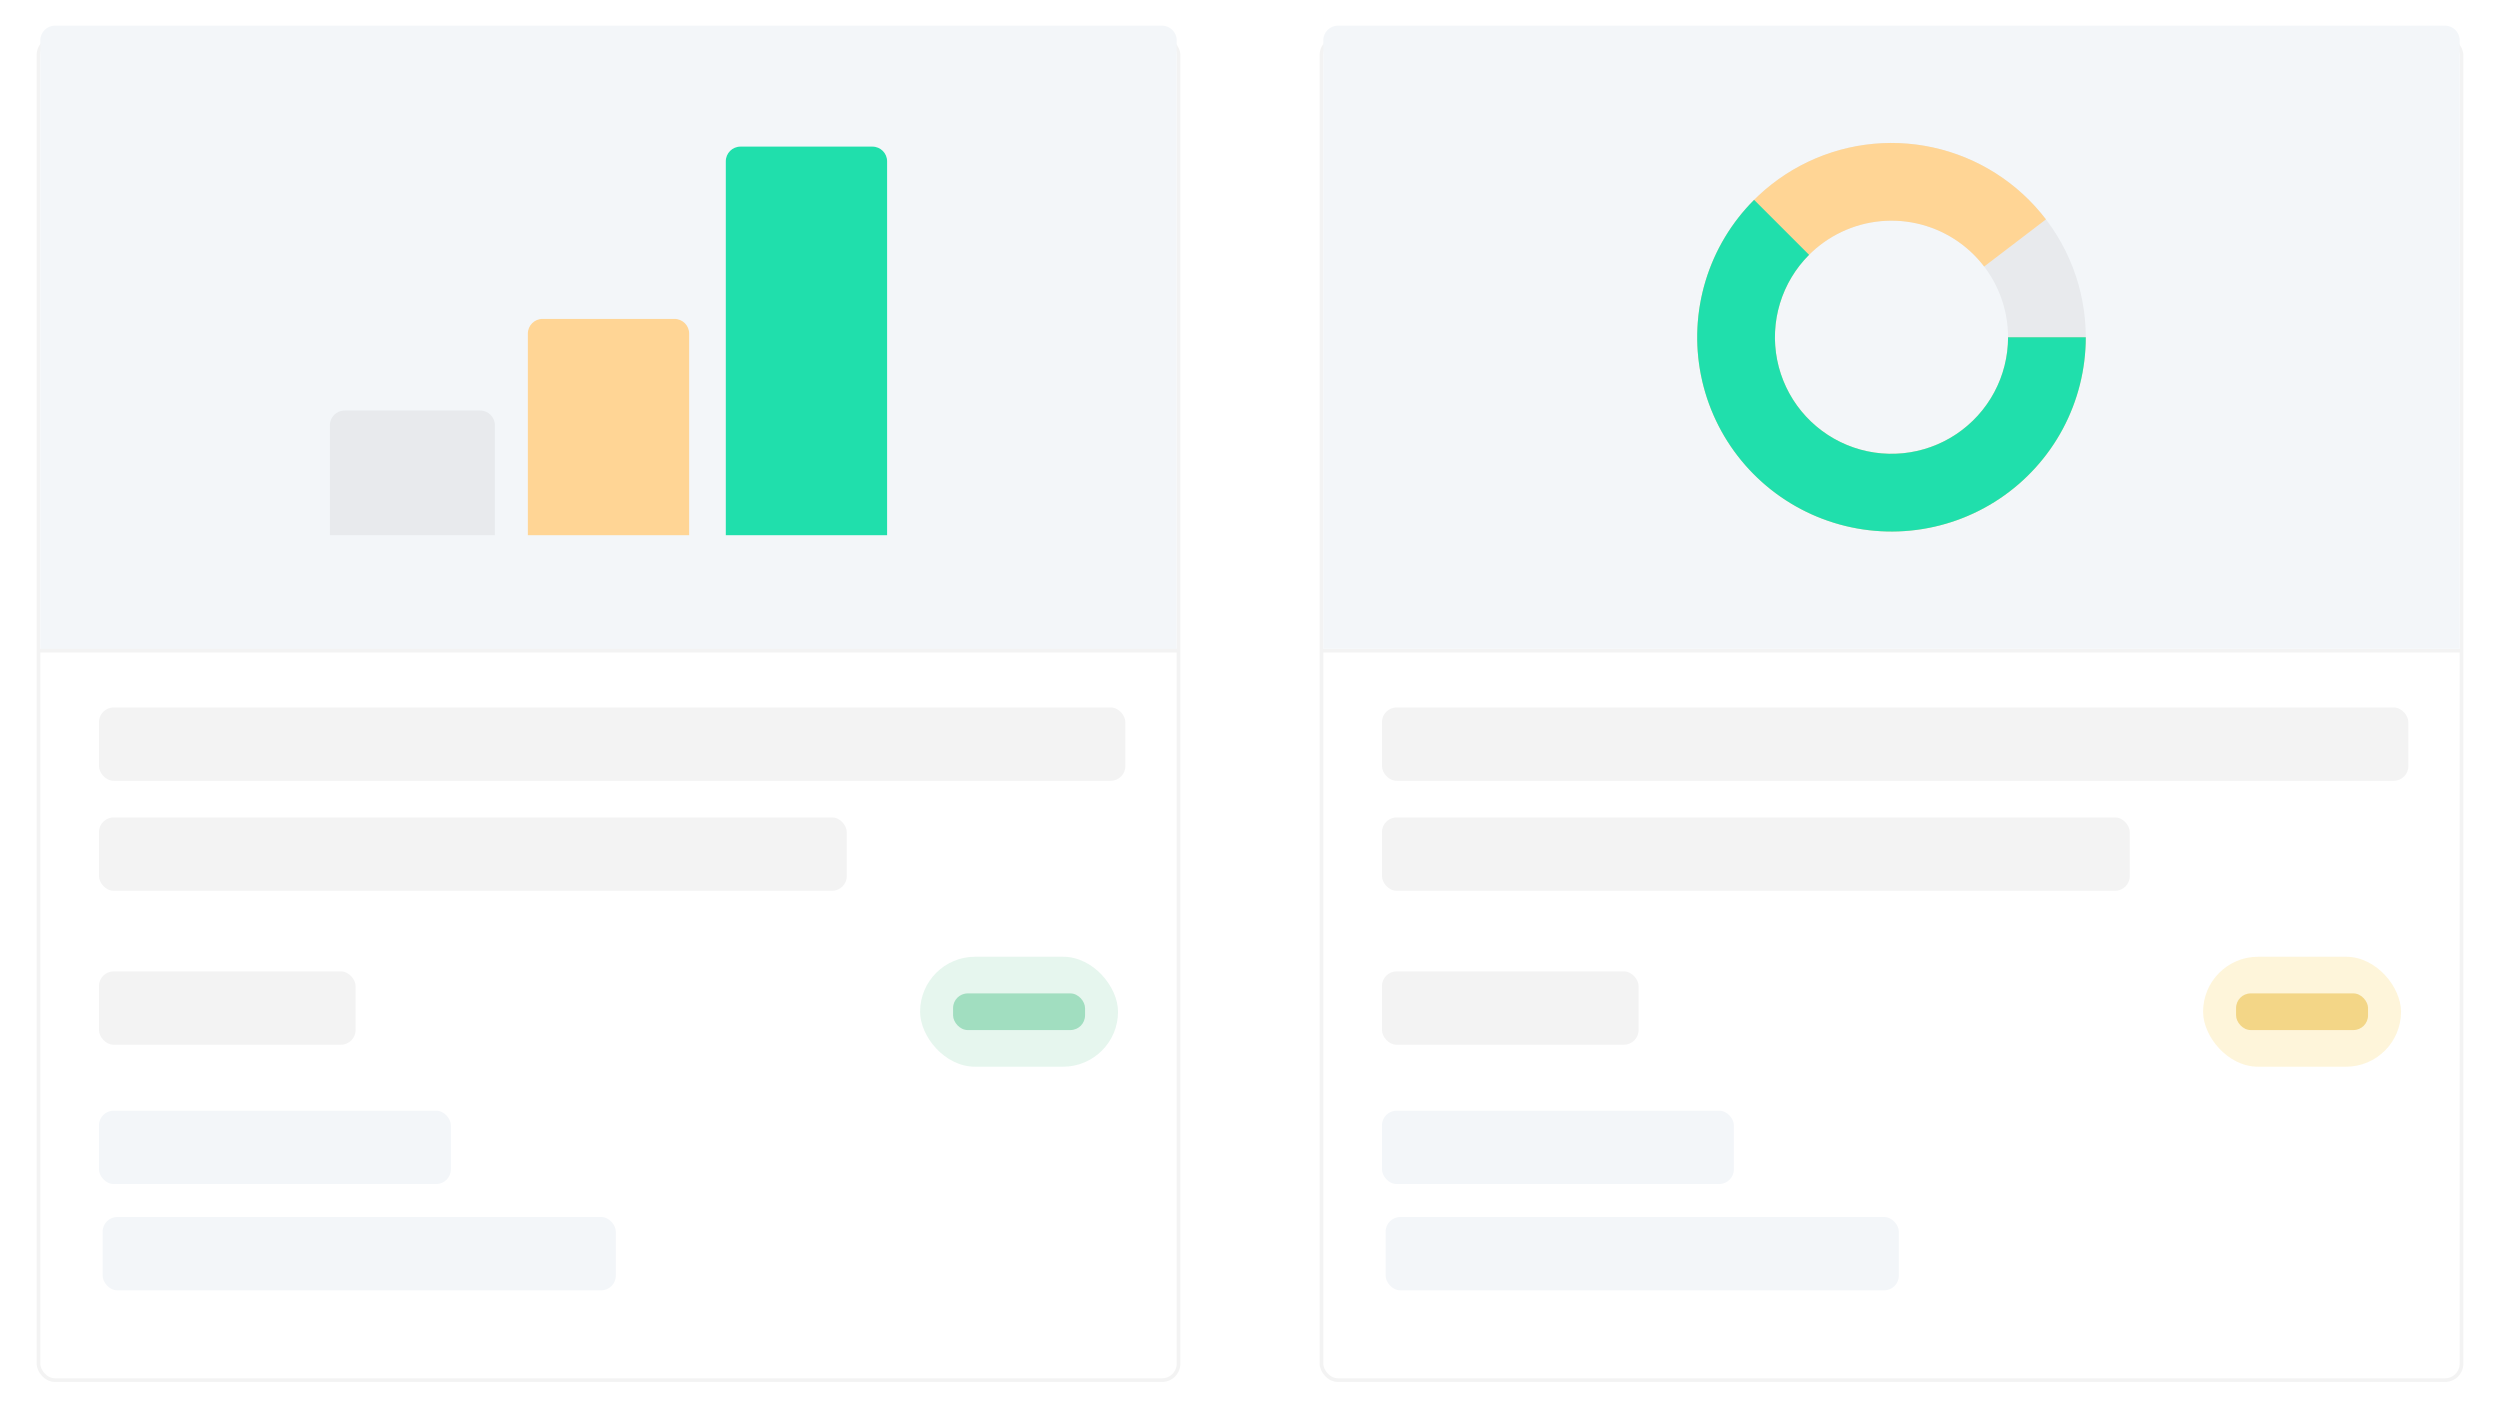 <svg fill="none" height="387" viewBox="0 0 682 387" width="682" xmlns="http://www.w3.org/2000/svg" xmlns:xlink="http://www.w3.org/1999/xlink"><filter id="a" color-interpolation-filters="sRGB" filterUnits="userSpaceOnUse" height="387" width="332" x="0" y="0"><feFlood flood-opacity="0" result="BackgroundImageFix"/><feColorMatrix in="SourceAlpha" type="matrix" values="0 0 0 0 0 0 0 0 0 0 0 0 0 0 0 0 0 0 127 0"/><feOffset dy="4"/><feGaussianBlur stdDeviation="5"/><feColorMatrix type="matrix" values="0 0 0 0 0 0 0 0 0 0 0 0 0 0 0 0 0 0 0.05 0"/><feBlend in2="BackgroundImageFix" mode="normal" result="effect1_dropShadow"/><feBlend in="SourceGraphic" in2="effect1_dropShadow" mode="normal" result="shape"/></filter><filter id="b" color-interpolation-filters="sRGB" filterUnits="userSpaceOnUse" height="387" width="332" x="350" y="0"><feFlood flood-opacity="0" result="BackgroundImageFix"/><feColorMatrix in="SourceAlpha" type="matrix" values="0 0 0 0 0 0 0 0 0 0 0 0 0 0 0 0 0 0 127 0"/><feOffset dy="4"/><feGaussianBlur stdDeviation="5"/><feColorMatrix type="matrix" values="0 0 0 0 0 0 0 0 0 0 0 0 0 0 0 0 0 0 0.05 0"/><feBlend in2="BackgroundImageFix" mode="normal" result="effect1_dropShadow"/><feBlend in="SourceGraphic" in2="effect1_dropShadow" mode="normal" result="shape"/></filter><g filter="url(#a)"><rect fill="#fff" height="365" rx="4" width="310" x="11" y="7"/><rect height="366" rx="4.5" stroke="#000" stroke-opacity=".05" width="311" x="10.5" y="6.5"/></g><path d="m11 11c0-2.209 1.791-4 4-4h302c2.209 0 4 1.791 4 4v166h-310z" fill="#f3f6f9"/><path d="m90 116c0-2.209 1.791-4 4-4h37c2.209 0 4 1.791 4 4v30h-45z" fill="#000" fill-opacity=".05"/><path d="m144 91c0-2.209 1.791-4 4-4h36c2.209 0 4 1.791 4 4v55h-44z" fill="#ffd595"/><path d="m198 44c0-2.209 1.791-4 4-4h36c2.209 0 4 1.791 4 4v102h-44z" fill="#20dfac"/><rect fill="#00a656" height="30" opacity=".1" rx="15" width="54" x="251" y="261"/><g fill="#000" fill-opacity=".05"><path d="m11 177h310v1h-310z"/><rect height="20" rx="4" width="280" x="27" y="193"/><rect height="20" rx="4" width="204" x="27" y="223"/><rect height="20" rx="4" width="70" x="27" y="265"/></g><rect fill="#f3f6f9" height="20" rx="4" width="96" x="27" y="303"/><rect fill="#f3f6f9" height="20" rx="4" width="140" x="28" y="332"/><rect fill="#00a656" height="10" opacity=".3" rx="4" width="36" x="260" y="271"/><g filter="url(#b)"><rect fill="#fff" height="365" rx="4" width="310" x="361" y="7"/><rect height="366" rx="4.5" stroke="#000" stroke-opacity=".05" width="311" x="360.5" y="6.5"/></g><rect fill="#fccd48" height="30" opacity=".2" rx="15" width="54" x="601" y="261"/><path d="m361 177h310v1h-310z" fill="#000" fill-opacity=".05"/><rect fill="#000" fill-opacity=".05" height="20" rx="4" width="280" x="377" y="193"/><rect fill="#000" fill-opacity=".05" height="20" rx="4" width="204" x="377" y="223"/><rect fill="#000" fill-opacity=".05" height="20" rx="4" width="70" x="377" y="265"/><rect fill="#f3f6f9" height="20" rx="4" width="96" x="377" y="303"/><rect fill="#f3f6f9" height="20" rx="4" width="140" x="378" y="332"/><rect fill="#e8b835" height="10" opacity=".5" rx="4" width="36" x="610" y="271"/><path d="m361 11c0-2.209 1.791-4 4-4h302c2.209 0 4 1.791 4 4v166h-310z" fill="#f3f6f9"/><path d="m569 92c0-13.116-4.863-25.766-13.65-35.504-8.786-9.738-20.871-15.872-33.918-17.217-13.046-1.344-26.128 2.197-36.716 9.938-10.587 7.742-17.928 19.134-20.602 31.975-2.675 12.84-.493 26.217 6.122 37.542 6.616 11.325 17.196 19.795 29.695 23.771 12.499 3.977 26.028 3.178 37.971-2.242 11.944-5.42 21.453-15.077 26.69-27.102l-19.437-8.464c-3.142 7.215-8.847 13.009-16.014 16.261-7.166 3.252-15.283 3.731-22.782 1.345-7.5-2.386-13.848-7.468-17.817-14.263-3.97-6.795-5.279-14.82-3.674-22.525s6.009-14.54 12.362-19.185c6.352-4.645 14.201-6.77 22.029-5.963 7.829.807 15.08 4.487 20.351 10.33 5.272 5.843 8.19 13.433 8.19 21.302z" fill="#000" fill-opacity=".05"/><path d="m569 92c0 12.566-4.465 24.723-12.598 34.302s-19.404 15.957-31.804 17.996c-12.399 2.038-25.12-.395-35.891-6.866-10.772-6.471-18.894-16.559-22.917-28.464-4.023-11.904-3.686-24.851.952-36.53 4.638-11.679 13.275-21.33 24.369-27.231 11.094-5.901 23.924-7.668 36.2-4.987 12.277 2.682 23.201 9.638 30.824 19.628l-16.854 12.86c-4.574-5.994-11.128-10.168-18.494-11.777s-15.064-.549-21.721 2.992c-6.656 3.541-11.838 9.331-14.621 16.338-2.783 7.007-2.985 14.775-.571 21.918 2.414 7.143 7.287 13.196 13.75 17.078 6.463 3.883 14.095 5.343 21.535 4.12s14.203-5.05 19.082-10.798c4.88-5.747 7.559-13.041 7.559-20.581z" fill="#ffd595"/><path d="m569 92c0 8.716-2.15 17.297-6.258 24.984-4.109 7.687-10.05 14.242-17.297 19.084s-15.576 7.822-24.25 8.677c-8.674.854-17.425-.444-25.477-3.779-8.053-3.336-15.158-8.606-20.688-15.343-5.529-6.738-9.311-14.735-11.012-23.283-1.7-8.549-1.266-17.384 1.264-25.725s7.078-15.928 13.241-22.092l14.991 14.991c-3.698 3.698-6.427 8.251-7.945 13.255-1.518 5.004-1.778 10.306-.758 15.435s3.29 9.927 6.607 13.97c3.318 4.042 7.581 7.204 12.413 9.205 4.831 2.002 10.082 2.78 15.286 2.268 5.204-.513 10.202-2.301 14.55-5.206 4.348-2.906 7.913-6.839 10.378-11.451s3.755-9.761 3.755-14.99z" fill="#20dfac"/></svg>